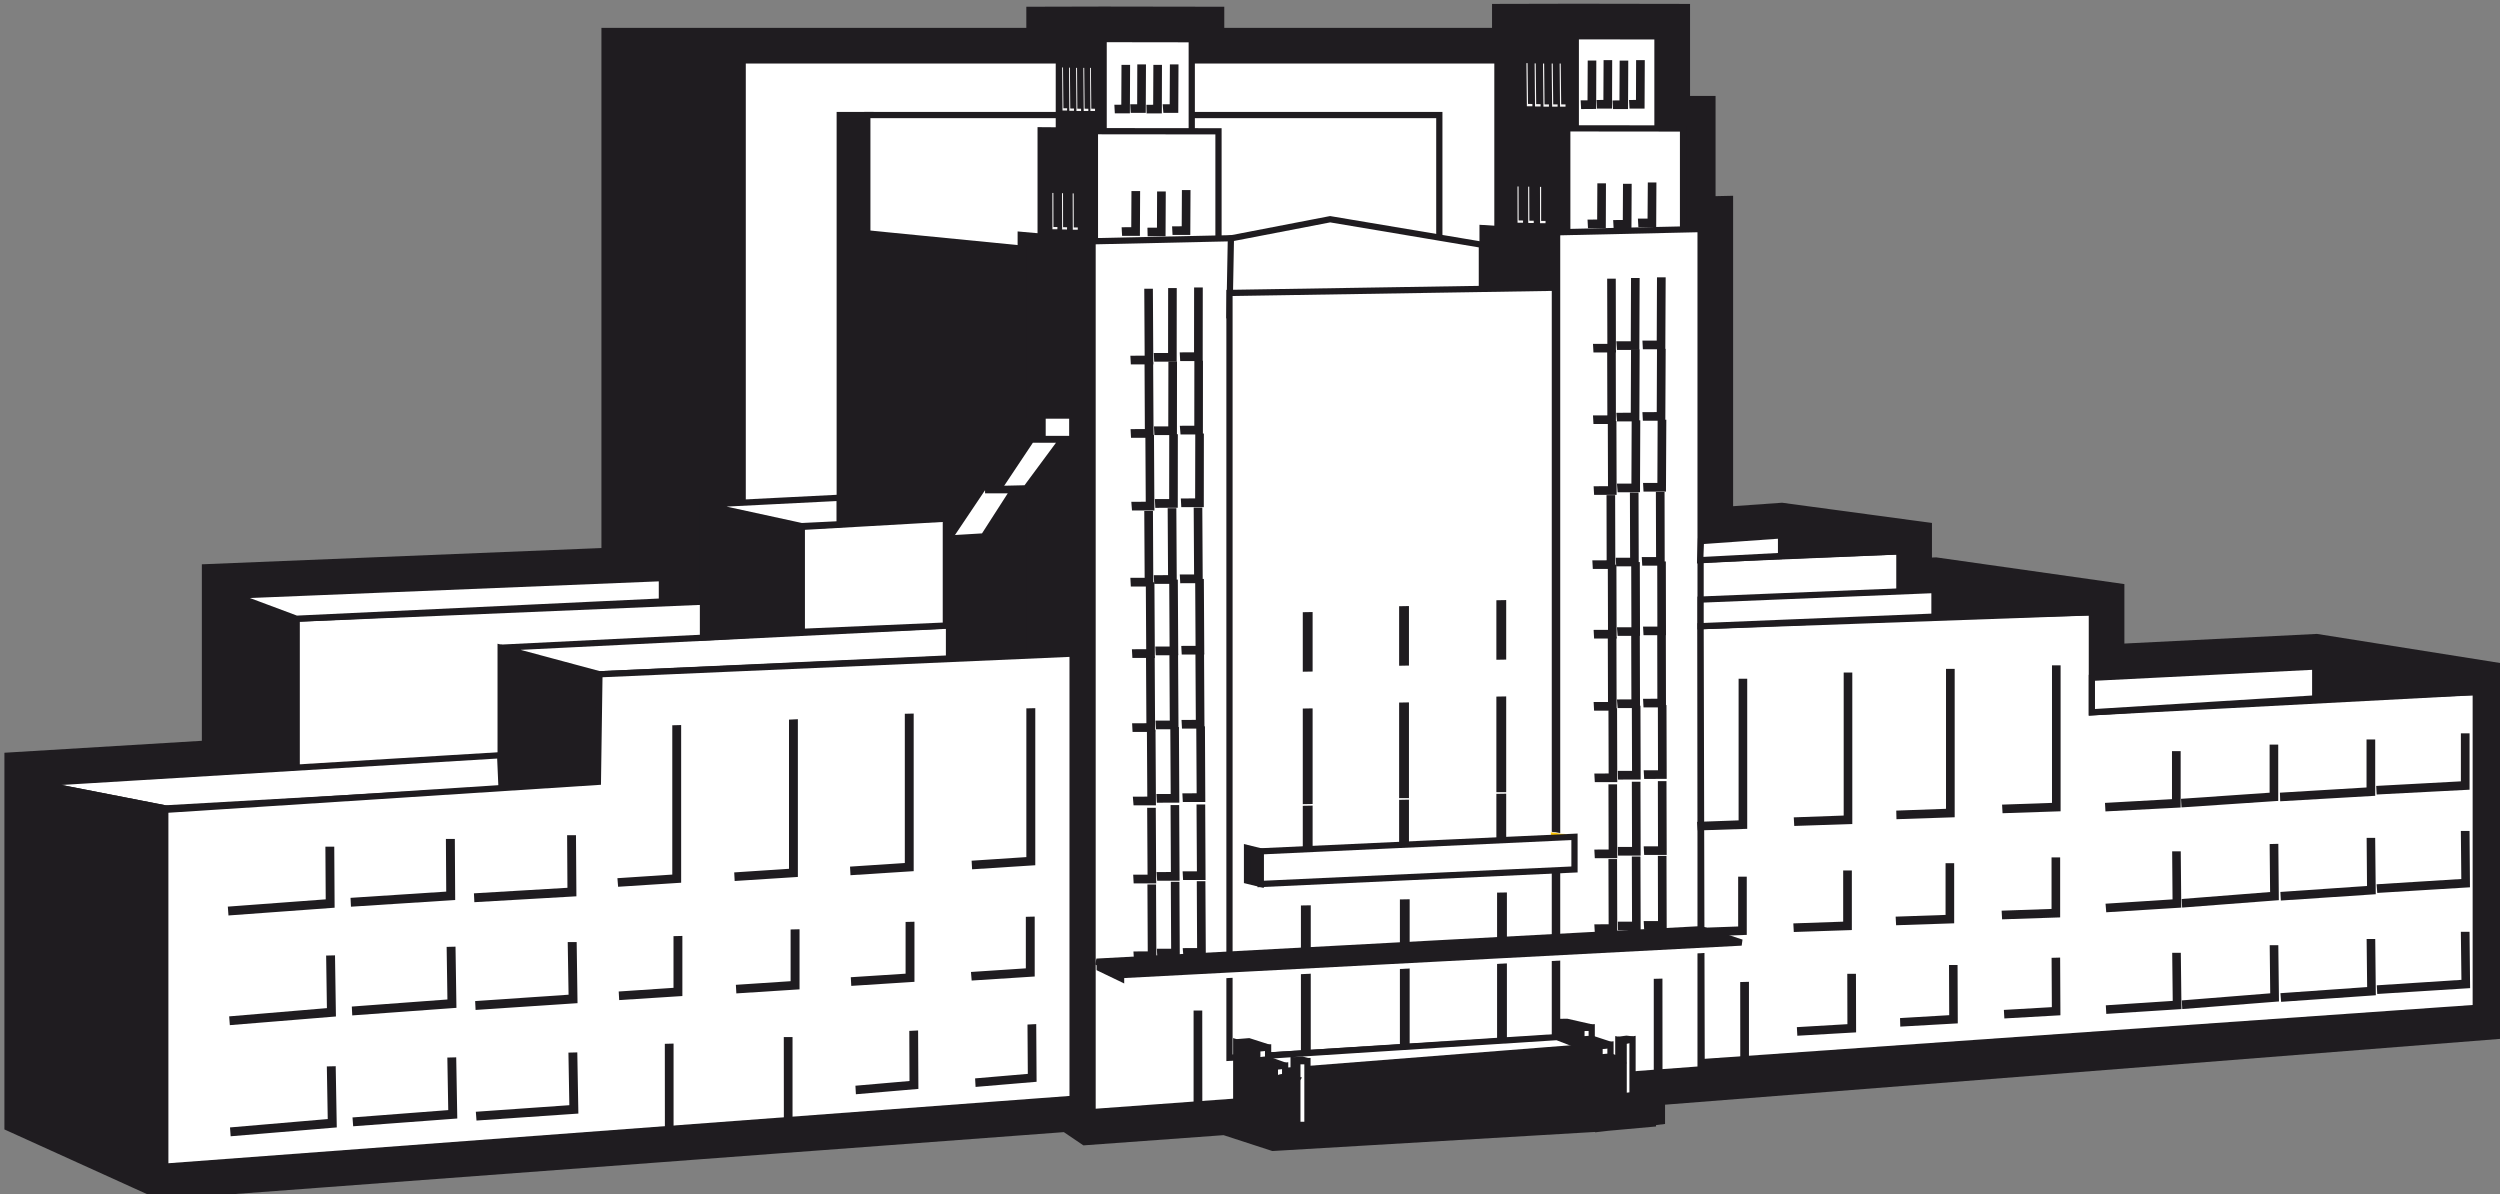 <?xml version="1.0" encoding="UTF-8" standalone="no"?>
<!-- Created with Inkscape (http://www.inkscape.org/) -->

<svg
   width="103.079mm"
   height="49.234mm"
   viewBox="0 0 103.079 49.234"
   version="1.1"
   id="svg2659"
   inkscape:version="1.2.2 (b0a8486541, 2022-12-01)"
   sodipodi:docname="dessin-2.svg"
   xmlns:inkscape="http://www.inkscape.org/namespaces/inkscape"
   xmlns:sodipodi="http://sodipodi.sourceforge.net/DTD/sodipodi-0.dtd"
   xmlns="http://www.w3.org/2000/svg"
   xmlns:svg="http://www.w3.org/2000/svg">
  <rect x="0" y="0" width="103.079" height="49.234" fill="#808080" stroke="none"/>
  <sodipodi:namedview
     id="namedview2661"
     pagecolor="#ffffff"
     bordercolor="#000000"
     borderopacity="0.25"
     inkscape:showpageshadow="2"
     inkscape:pageopacity="0.0"
     inkscape:pagecheckerboard="0"
     inkscape:deskcolor="#d1d1d1"
     inkscape:document-units="mm"
     showgrid="false"
     inkscape:zoom="0.77593294"
     inkscape:cx="27.70858"
     inkscape:cy="192.67129"
     inkscape:window-width="1916"
     inkscape:window-height="1026"
     inkscape:window-x="0"
     inkscape:window-y="0"
     inkscape:window-maximized="1"
     inkscape:current-layer="layer1" />
  <defs
     id="defs2656" />
  <g
     inkscape:label="Calque 1"
     inkscape:groupmode="layer"
     id="layer1"
     transform="translate(-40.527,-97.798)">
    <g
       id="g618"
       transform="matrix(0.265,0,0,0.265,-74.802,0.27)">
      <polygon
         class="st20"
         points="594.89,372.37 594.89,369.08 606.87,369.05 625.69,369.08 625.69,372.37 667.35,372.37 667.35,368.64 680.34,368.61 698.16,368.64 698.16,382.96 702.13,382.96 702.13,398.55 704.86,398.49 704.86,446.79 712.47,446.25 735.8,449.4 735.8,454.78 736.45,454.75 765.74,458.91 765.74,468.16 795.7,466.66 825.48,471.39 825.48,529.57 694.27,539.91 694.27,542.91 692.87,543.08 692.87,543.3 685.45,543.97 683.39,544.21 683.39,544.15 633.17,547.12 625.58,544.65 603.77,546.24 600.73,544.18 563.1,546.99 556.32,547.49 544.58,548.37 537.13,548.93 465.97,554.24 459.99,554.69 455.73,552.76 435.89,543.76 435.89,485.15 466.61,483.29 466.61,455.83 528.78,453.3 528.78,372.37 "
         id="polygon154"
         style="fill:#1f1c20" />
      <g
         id="g160">
        <polygon
           class="st12"
           points="668.19,481.67 550.72,487.96 550.72,377.43 668.19,377.43 "
           id="polygon156"
           style="fill:#ffffff;stroke:#1f1c20;stroke-width:0.97px;stroke-miterlimit:2" />
        <polygon
           class="st2"
           points="533.85,481.67 550.72,487.96 550.72,377.43 533.85,377.43 "
           id="polygon158"
           style="fill:#1f1c20;stroke:#1f1c20;stroke-width:0.97px;stroke-miterlimit:2" />
      </g>
      <g
         id="g166">
        <rect
           class="st2"
           x="565.86"
           y="385.93"
           width="4.78"
           height="78.12"
           id="rect162"
           style="fill:#1f1c20;stroke:#1f1c20;stroke-width:0.97px;stroke-miterlimit:2" />
        <rect
           class="st12"
           x="570.15"
           y="385.93"
           width="89"
           height="78.12"
           id="rect164"
           style="fill:#ffffff;stroke:#1f1c20;stroke-width:0.97px;stroke-miterlimit:2" />
      </g>
      <polygon
         class="st12"
         points="730.73,503.61 481.33,514.1 481.33,464.3 730.73,453.82 "
         id="polygon168"
         style="fill:#ffffff;stroke:#1f1c20;stroke-width:0.97px;stroke-miterlimit:2" />
      <polygon
         class="st2"
         points="471.67,510.48 481.33,514.1 481.33,464.3 471.67,460.69 "
         id="polygon170"
         style="fill:#1f1c20;stroke:#1f1c20;stroke-width:0.97px;stroke-miterlimit:2" />
      <g
         id="g176">
        <polygon
           class="st12"
           points="693.09,390.05 693.09,373.69 680.35,373.67 680.35,390.17 "
           id="polygon172"
           style="fill:#ffffff;stroke:#1f1c20;stroke-width:0.97px;stroke-miterlimit:2" />
        <polygon
           class="st2"
           points="672.41,389.88 672.41,373.69 680.35,373.67 680.35,390.01 "
           id="polygon174"
           style="fill:#1f1c20;stroke:#1f1c20;stroke-width:0.97px;stroke-miterlimit:2" />
      </g>
      <g
         id="g182">
        <polygon
           class="st12"
           points="697.07,405.69 697.07,388.02 679.03,388 679.03,405.82 "
           id="polygon178"
           style="fill:#ffffff;stroke:#1f1c20;stroke-width:0.97px;stroke-miterlimit:2" />
        <polygon
           class="st2"
           points="668.94,406.16 668.94,387.86 679.03,387.93 679.03,406.39 "
           id="polygon180"
           style="fill:#1f1c20;stroke:#1f1c20;stroke-width:0.97px;stroke-miterlimit:2" />
      </g>
      <g
         id="g188">
        <polygon
           class="st12"
           points="620.63,390.49 620.63,374.13 606.88,374.11 606.88,390.61 "
           id="polygon184"
           style="fill:#ffffff;stroke:#1f1c20;stroke-width:0.97px;stroke-miterlimit:2" />
        <polygon
           class="st2"
           points="599.95,390.33 599.95,374.13 606.88,374.11 606.88,390.45 "
           id="polygon186"
           style="fill:#1f1c20;stroke:#1f1c20;stroke-width:0.97px;stroke-miterlimit:2" />
      </g>
      <g
         id="g194">
        <polygon
           class="st12"
           points="624.79,406.13 624.79,388.46 605.56,388.44 605.56,406.26 "
           id="polygon190"
           style="fill:#ffffff;stroke:#1f1c20;stroke-width:0.97px;stroke-miterlimit:2" />
        <polygon
           class="st2"
           points="597.12,406.6 597.12,388.3 605.56,388.36 605.56,406.83 "
           id="polygon192"
           style="fill:#1f1c20;stroke:#1f1c20;stroke-width:0.97px;stroke-miterlimit:2" />
      </g>
      <g
         id="g200">
        <polygon
           class="st12"
           points="699.8,534.42 699.8,403.67 677.46,404.17 677.46,536.08 "
           id="polygon196"
           style="fill:#ffffff;stroke:#1f1c20;stroke-width:0.97px;stroke-miterlimit:2" />
        <polygon
           class="st2"
           points="665.88,530.29 665.88,403.52 677.46,404.24 677.46,536.43 "
           id="polygon198"
           style="fill:#1f1c20;stroke:#1f1c20;stroke-width:0.97px;stroke-miterlimit:2" />
      </g>
      <g
         id="g206">
        <polygon
           class="st12"
           points="628.32,539.37 628.32,405.06 605.16,405.57 605.16,541.06 "
           id="polygon202"
           style="fill:#ffffff;stroke:#1f1c20;stroke-width:0.97px;stroke-miterlimit:2" />
        <polygon
           class="st2"
           points="594.02,533.49 594.02,404.57 605.16,405.57 605.16,541.06 "
           id="polygon204"
           style="fill:#1f1c20;stroke:#1f1c20;stroke-width:0.97px;stroke-miterlimit:2" />
      </g>
      <polygon
         class="st12"
         points="820.41,475.71 760.68,478.86 760.68,463.3 699.8,465.46 699.96,533.29 820.41,524.85 "
         id="polygon208"
         style="fill:#ffffff;stroke:#1f1c20;stroke-width:0.97px;stroke-miterlimit:2" />
      <polygon
         class="st2"
         points="820.41,475.71 795.43,471.74 795.43,476.7 "
         id="polygon210"
         style="fill:#1f1c20;stroke:#1f1c20;stroke-width:0.97px;stroke-miterlimit:2" />
      <polygon
         class="st12"
         points="760.68,473.49 760.68,478.86 795.43,476.7 795.43,471.74 "
         id="polygon212"
         style="fill:#ffffff;stroke:#1f1c20;stroke-width:0.97px;stroke-miterlimit:2" />
      <polygon
         class="st2"
         points="760.68,463.3 736.19,459.83 736.19,463.97 "
         id="polygon214"
         style="fill:#1f1c20;stroke:#1f1c20;stroke-width:0.97px;stroke-miterlimit:2" />
      <polygon
         class="st12"
         points="665.77,406.11 665.77,413.61 626.5,417.04 626.72,405.12 642.16,402.14 "
         id="polygon216"
         style="fill:#ffffff;stroke:#1f1c20;stroke-width:0.97px;stroke-miterlimit:2" />
      <polygon
         class="st12"
         points="677.13,529.53 626.5,532.61 626.5,413.61 677.13,412.8 "
         id="polygon218"
         style="fill:#ffffff;stroke:#1f1c20;stroke-width:0.97px;stroke-miterlimit:2" />
      <polygon
         class="st2"
         points="638.66,531.88 638.1,531.89 638.1,509.39 638.66,509.38 "
         id="polygon220"
         style="fill:#1f1c20;stroke:#1f1c20;stroke-width:0.97px;stroke-miterlimit:2" />
      <polygon
         class="st2"
         points="638.95,500.55 638.39,500.56 638.39,493.88 638.95,493.87 "
         id="polygon222"
         style="fill:#1f1c20;stroke:#1f1c20;stroke-width:0.97px;stroke-miterlimit:2" />
      <polygon
         class="st2"
         points="638.95,492.65 638.39,492.66 638.39,478.75 638.95,478.74 "
         id="polygon224"
         style="fill:#1f1c20;stroke:#1f1c20;stroke-width:0.97px;stroke-miterlimit:2" />
      <polygon
         class="st2"
         points="638.95,472.04 638.39,472.05 638.39,463.76 638.95,463.75 "
         id="polygon226"
         style="fill:#1f1c20;stroke:#1f1c20;stroke-width:0.97px;stroke-miterlimit:2" />
      <polygon
         class="st2"
         points="653.94,499.62 653.38,499.63 653.38,492.95 653.94,492.94 "
         id="polygon228"
         style="fill:#1f1c20;stroke:#1f1c20;stroke-width:0.97px;stroke-miterlimit:2" />
      <polygon
         class="st2"
         points="653.94,491.73 653.38,491.73 653.38,477.82 653.94,477.81 "
         id="polygon230"
         style="fill:#1f1c20;stroke:#1f1c20;stroke-width:0.97px;stroke-miterlimit:2" />
      <polygon
         class="st2"
         points="653.94,471.11 653.38,471.12 653.38,462.83 653.94,462.82 "
         id="polygon232"
         style="fill:#1f1c20;stroke:#1f1c20;stroke-width:0.97px;stroke-miterlimit:2" />
      <polygon
         class="st2"
         points="669.07,498.69 668.51,498.7 668.51,492.02 669.07,492.01 "
         id="polygon234"
         style="fill:#1f1c20;stroke:#1f1c20;stroke-width:0.97px;stroke-miterlimit:2" />
      <polygon
         class="st2"
         points="669.07,490.8 668.51,490.8 668.51,476.89 669.07,476.88 "
         id="polygon236"
         style="fill:#1f1c20;stroke:#1f1c20;stroke-width:0.97px;stroke-miterlimit:2" />
      <polygon
         class="st2"
         points="669.07,470.18 668.51,470.19 668.51,461.9 669.07,461.89 "
         id="polygon238"
         style="fill:#1f1c20;stroke:#1f1c20;stroke-width:0.97px;stroke-miterlimit:2" />
      <polygon
         class="st2"
         points="654.05,530.95 653.5,530.96 653.5,508.45 654.05,508.44 "
         id="polygon240"
         style="fill:#1f1c20;stroke:#1f1c20;stroke-width:0.97px;stroke-miterlimit:2" />
      <polygon
         class="st2"
         points="669.18,529.88 668.62,529.89 668.62,507.39 669.18,507.38 "
         id="polygon242"
         style="fill:#1f1c20;stroke:#1f1c20;stroke-width:0.97px;stroke-miterlimit:2" />
      <polygon
         class="st12"
         points="736.19,459.83 736.19,463.97 699.8,465.46 699.8,461.32 "
         id="polygon244"
         style="fill:#ffffff;stroke:#1f1c20;stroke-width:0.97px;stroke-miterlimit:2" />
      <g
         id="g252">
        <polygon
           class="st22"
           points="676.48,502.56 680.17,503.08 680.17,498 676.48,497.48 "
           id="polygon246"
           style="fill:#fec500;stroke:#ffffff;stroke-width:0.1px;stroke-miterlimit:2" />
        <polygon
           class="st12"
           points="680.18,503.31 631.35,505.57 631.35,500.49 680.18,498.23 "
           id="polygon248"
           style="fill:#ffffff;stroke:#1f1c20;stroke-width:0.97px;stroke-miterlimit:2" />
        <polygon
           class="st2"
           points="629.23,505.05 631.35,505.57 631.35,500.49 629.23,499.97 "
           id="polygon250"
           style="fill:#1f1c20;stroke:#1f1c20;stroke-width:0.97px;stroke-miterlimit:2" />
      </g>
      <g
         id="g260">
        <polygon
           class="st24"
           points="706.17,516 610.12,521.05 610.12,519.72 706.17,514.68 "
           id="polygon254"
           style="fill:#ffffff" />
        <polygon
           class="st2"
           points="699.88,512.61 605.82,517.66 610.12,519.72 706.17,514.68 "
           id="polygon256"
           style="fill:#1f1c20;stroke:#1f1c20;stroke-width:0.97px;stroke-miterlimit:2" />
        <polygon
           class="st20"
           points="605.82,518.98 610.12,521.05 610.12,519.72 605.82,517.66 "
           id="polygon258"
           style="fill:#1f1c20" />
      </g>
      <polygon
         class="st2"
         points="528.47,496.79 513.1,492.89 513.1,468.81 528.47,472.71 "
         id="polygon262"
         style="fill:#1f1c20;stroke:#1f1c20;stroke-width:0.97px;stroke-miterlimit:2" />
      <polygon
         class="st12"
         points="513.25,490.84 513.02,485.54 440.96,489.91 460.92,493.81 "
         id="polygon264"
         style="fill:#ffffff;stroke:#1f1c20;stroke-width:0.97px;stroke-miterlimit:2" />
      <polygon
         class="st2"
         points="594.38,484.85 568.17,482.27 568.17,404.15 594.38,406.73 "
         id="polygon266"
         style="fill:#1f1c20;stroke:#1f1c20;stroke-width:0.97px;stroke-miterlimit:2" />
      <polygon
         class="st12"
         points="528.47,472.94 513.1,468.81 582.86,465.36 582.86,470.48 "
         id="polygon268"
         style="fill:#ffffff;stroke:#1f1c20;stroke-width:0.97px;stroke-miterlimit:2" />
      <polygon
         class="st2"
         points="595.95,432.3 590.93,440.07 589.45,439.48 583.45,448.14 581.68,447.45 581.78,451.19 583.45,451.78 588.96,443.32 590.53,444.11 595.95,435.74 597.32,436.04 597.42,432.69 "
         id="polygon270"
         style="fill:#1f1c20;stroke:#1f1c20;stroke-width:0.97px;stroke-miterlimit:2" />
      <polyline
         class="st12"
         points="583.45 451.78 588.27 451.49 592.89 444.3 588.47 444.3"
         id="polyline272"
         style="fill:#ffffff;stroke:#1f1c20;stroke-width:0.97px;stroke-miterlimit:2" />
      <polygon
         class="st12"
         points="590.53,444.11 594.86,444.01 600.47,436.43 595.65,436.43 "
         id="polygon274"
         style="fill:#ffffff;stroke:#1f1c20;stroke-width:0.97px;stroke-miterlimit:2" />
      <rect
         class="st12"
         x="597.42"
         y="432.69"
         width="4.62"
         height="3.64"
         id="rect276"
         style="fill:#ffffff;stroke:#1f1c20;stroke-width:0.97px;stroke-miterlimit:2" />
      <polygon
         class="st12"
         points="582.37,465.36 559.93,466.34 559.93,450.01 582.37,448.73 "
         id="polygon278"
         style="fill:#ffffff;stroke:#1f1c20;stroke-width:0.97px;stroke-miterlimit:2" />
      <polygon
         class="st2"
         points="544.58,467.23 559.93,466.34 559.93,449.89 544.58,446.55 "
         id="polygon280"
         style="fill:#1f1c20;stroke:#1f1c20;stroke-width:0.97px;stroke-miterlimit:2" />
      <polygon
         class="st12"
         points="631.6,540.94 638.63,543.05 688.34,538.51 681.91,530.6 632.47,532.51 632.43,532.9 "
         id="polygon282"
         style="fill:#ffffff;stroke:#1f1c20;stroke-width:0.97px;stroke-miterlimit:2" />
      <polygon
         class="st12"
         points="565.84,449.6 565.84,445.48 544.58,446.55 559.93,449.89 "
         id="polygon284"
         style="fill:#ffffff;stroke:#1f1c20;stroke-width:0.97px;stroke-miterlimit:2" />
      <polygon
         class="st12"
         points="538.19,461.62 538.19,457.98 471.67,460.69 481.33,464.3 "
         id="polygon286"
         style="fill:#ffffff;stroke:#1f1c20;stroke-width:0.97px;stroke-miterlimit:2" />
      <polygon
         class="st2"
         points="730.73,453.82 712.32,454.53 712.32,451.33 "
         id="polygon288"
         style="fill:#1f1c20;stroke:#1f1c20;stroke-width:0.97px;stroke-miterlimit:2" />
      <polygon
         class="st12"
         points="699.85,452.22 712.32,451.33 712.32,454.53 699.74,455.19 "
         id="polygon290"
         style="fill:#ffffff;stroke:#1f1c20;stroke-width:0.97px;stroke-miterlimit:2" />
      <polygon
         class="st2"
         points="682.38,532.38 631.96,536.41 631.96,535.85 682.39,531.85 "
         id="polygon292"
         style="fill:#1f1c20;stroke:#1f1c20;stroke-width:0.97px;stroke-miterlimit:2" />
      <polygon
         class="st2"
         points="682.99,533.07 632.66,537.16 632.66,536.6 683,532.55 "
         id="polygon294"
         style="fill:#1f1c20;stroke:#1f1c20;stroke-width:0.97px;stroke-miterlimit:2" />
      <polygon
         class="st2"
         points="683.63,533.77 633.38,537.91 633.38,537.35 683.63,533.25 "
         id="polygon296"
         style="fill:#1f1c20;stroke:#1f1c20;stroke-width:0.97px;stroke-miterlimit:2" />
      <polygon
         class="st2"
         points="684.25,534.47 634.11,538.66 634.11,538.1 684.25,533.95 "
         id="polygon298"
         style="fill:#1f1c20;stroke:#1f1c20;stroke-width:0.97px;stroke-miterlimit:2" />
      <polygon
         class="st2"
         points="684.84,535.17 634.79,539.4 634.79,538.84 684.84,534.65 "
         id="polygon300"
         style="fill:#1f1c20;stroke:#1f1c20;stroke-width:0.97px;stroke-miterlimit:2" />
      <polygon
         class="st2"
         points="685.44,535.87 635.48,540.15 635.49,539.59 685.44,535.35 "
         id="polygon302"
         style="fill:#1f1c20;stroke:#1f1c20;stroke-width:0.97px;stroke-miterlimit:2" />
      <polygon
         class="st2"
         points="685.92,536.57 636.04,540.9 636.04,540.34 685.92,536.04 "
         id="polygon304"
         style="fill:#1f1c20;stroke:#1f1c20;stroke-width:0.97px;stroke-miterlimit:2" />
      <polygon
         class="st2"
         points="686.62,537.27 636.85,541.64 636.85,541.08 686.63,536.75 "
         id="polygon306"
         style="fill:#1f1c20;stroke:#1f1c20;stroke-width:0.97px;stroke-miterlimit:2" />
      <polygon
         class="st2"
         points="687.04,537.97 637.33,542.39 637.33,541.83 687.04,537.45 "
         id="polygon308"
         style="fill:#1f1c20;stroke:#1f1c20;stroke-width:0.97px;stroke-miterlimit:2" />
      <polygon
         class="st2"
         points="687.82,538.67 638.23,543.13 638.23,542.57 687.82,538.15 "
         id="polygon310"
         style="fill:#1f1c20;stroke:#1f1c20;stroke-width:0.97px;stroke-miterlimit:2" />
      <g
         id="g328">
        <polygon
           class="st2"
           points="687.83,529.98 687.83,538.59 687.77,538.14 686.95,537.98 686.95,537.4 686.48,537.27 686.48,536.71 685.73,536.57 685.73,536.05 685.21,535.91 685.21,535.36 684.56,535.19 684.55,534.67 683.98,534.5 683.97,534.01 683.25,533.79 683.25,533.29 682.56,533.08 682.58,532.58 681.95,532.38 681.95,531.77 681.39,531.51 681.37,530.92 677.35,529.54 677.39,527.1 681.26,528 681.26,529.76 684.08,530.81 684.08,532.57 687,533.34 687,529.82 "
           id="polygon312"
           style="fill:#1f1c20;stroke:#1f1c20;stroke-width:0.97px;stroke-miterlimit:2" />
        <polygon
           class="st12"
           points="687.83,538.59 689.21,538.42 689.21,529.76 687.83,529.98 "
           id="polygon314"
           style="fill:#ffffff;stroke:#1f1c20;stroke-width:0.97px;stroke-miterlimit:2" />
        <polygon
           class="st2"
           points="687,529.82 688.27,529.65 689.21,529.76 687.83,529.98 "
           id="polygon316"
           style="fill:#1f1c20;stroke:#1f1c20;stroke-width:0.97px;stroke-miterlimit:2" />
        <polygon
           class="st2"
           points="684.08,532.57 685.78,532.41 687.94,533.12 687.49,533.51 "
           id="polygon318"
           style="fill:#1f1c20;stroke:#1f1c20;stroke-width:0.97px;stroke-miterlimit:2" />
        <polygon
           class="st12"
           points="684.08,530.81 684.08,532.57 685.78,532.41 685.78,530.59 "
           id="polygon320"
           style="fill:#ffffff;stroke:#1f1c20;stroke-width:0.97px;stroke-miterlimit:2" />
        <polygon
           class="st2"
           points="681.26,529.76 684.08,530.81 685.78,530.59 682.92,529.65 "
           id="polygon322"
           style="fill:#1f1c20;stroke:#1f1c20;stroke-width:0.97px;stroke-miterlimit:2" />
        <polygon
           class="st12"
           points="682.86,527.89 682.86,529.65 681.26,529.76 681.26,528 "
           id="polygon324"
           style="fill:#ffffff;stroke:#1f1c20;stroke-width:0.97px;stroke-miterlimit:2" />
        <polygon
           class="st2"
           points="677.04,527.04 681.26,528 682.86,527.89 679.02,527.02 "
           id="polygon326"
           style="fill:#1f1c20;stroke:#1f1c20;stroke-width:0.97px;stroke-miterlimit:2" />
      </g>
      <polygon
         class="st12"
         points="630.89,535.25 681.85,531.08 677.46,529.39 630.36,532.41 "
         id="polygon330"
         style="fill:#ffffff;stroke:#1f1c20;stroke-width:0.97px;stroke-miterlimit:2" />
      <polygon
         class="st2"
         points="681.88,531.49 631.07,535.52 631.07,534.96 681.88,530.97 "
         id="polygon332"
         style="fill:#1f1c20;stroke:#1f1c20;stroke-width:0.97px;stroke-miterlimit:2" />
      <g
         id="g350">
        <rect
           class="st12"
           x="637.03"
           y="533.12"
           width="1.6"
           height="9.93"
           id="rect334"
           style="fill:#ffffff;stroke:#1f1c20;stroke-width:0.97px;stroke-miterlimit:2" />
        <polygon
           class="st12"
           points="627.55,530.2 629.53,530.04 632.62,531.03 630.8,531.19 "
           id="polygon336"
           style="fill:#ffffff;stroke:#1f1c20;stroke-width:0.97px;stroke-miterlimit:2" />
        <polygon
           class="st12"
           points="632.51,531.03 630.8,531.19 630.8,531.42 630.8,533.01 632.51,532.9 "
           id="polygon338"
           style="fill:#ffffff;stroke:#1f1c20;stroke-width:0.97px;stroke-miterlimit:2" />
        <polygon
           class="st12"
           points="633.56,534.01 635.16,533.84 632.51,532.9 630.8,533.01 "
           id="polygon340"
           style="fill:#ffffff;stroke:#1f1c20;stroke-width:0.97px;stroke-miterlimit:2" />
        <polygon
           class="st12"
           points="635.16,533.84 635.16,535.55 633.56,535.88 633.56,534.01 "
           id="polygon342"
           style="fill:#ffffff;stroke:#1f1c20;stroke-width:0.97px;stroke-miterlimit:2" />
        <polygon
           class="st12"
           points="635.16,535.55 636.98,535.99 636.48,536.71 633.56,535.88 "
           id="polygon344"
           style="fill:#ffffff;stroke:#1f1c20;stroke-width:0.97px;stroke-miterlimit:2" />
        <polygon
           class="st12"
           points="636.48,533.01 637.8,532.9 638.63,533.12 637.03,533.12 "
           id="polygon346"
           style="fill:#ffffff;stroke:#1f1c20;stroke-width:0.97px;stroke-miterlimit:2" />
        <polygon
           class="st2"
           points="630.8,533.01 630.8,531.19 627.55,530.2 627.55,539.97 637.03,543.05 637.03,533.18 636.48,533.01 636.48,536.71 633.56,535.88 633.56,534.01 "
           id="polygon348"
           style="fill:#1f1c20;stroke:#1f1c20;stroke-width:0.97px;stroke-miterlimit:2" />
      </g>
      <polygon
         class="st12"
         points="460.8,494.04 528.23,489.68 528.47,472.94 602.09,469.73 602.09,539 460.8,549.55 "
         id="polygon352"
         style="fill:#ffffff;stroke:#1f1c20;stroke-width:0.97px;stroke-miterlimit:2" />
      <polygon
         class="st2"
         points="460.92,549.55 440.96,540.5 440.96,489.91 460.92,493.81 "
         id="polygon354"
         style="fill:#1f1c20;stroke:#1f1c20;stroke-width:0.97px;stroke-miterlimit:2" />
      <polygon
         class="st2"
         points="805.43,490.77 805.45,491.14 818.96,490.44 818.96,482.61 818.58,482.61 818.58,490.06 "
         id="polygon356"
         style="fill:#1f1c20;stroke:#1f1c20;stroke-width:0.97px;stroke-miterlimit:2" />
      <polygon
         class="st2"
         points="747.22,493.69 747.24,494.06 755.33,493.79 755.33,472.03 754.96,472.03 754.96,493.42 "
         id="polygon358"
         style="fill:#1f1c20;stroke:#1f1c20;stroke-width:0.97px;stroke-miterlimit:2" />
      <polygon
         class="st2"
         points="730.74,494.62 730.75,494.99 738.85,494.72 738.85,472.59 738.47,472.59 738.47,494.34 "
         id="polygon360"
         style="fill:#1f1c20;stroke:#1f1c20;stroke-width:0.97px;stroke-miterlimit:2" />
      <polygon
         class="st2"
         points="714.81,495.67 714.83,496.04 722.92,495.77 722.92,473.15 722.55,473.15 722.55,495.39 "
         id="polygon362"
         style="fill:#1f1c20;stroke:#1f1c20;stroke-width:0.97px;stroke-miterlimit:2" />
      <polygon
         class="st2"
         points="699.78,496.37 699.81,496.74 706.57,496.52 706.57,474.12 706.2,474.12 706.2,496.14 "
         id="polygon364"
         style="fill:#1f1c20;stroke:#1f1c20;stroke-width:0.97px;stroke-miterlimit:2" />
      <polygon
         class="st2"
         points="691.46,511.82 691.48,512.2 694.04,512.2 694.01,501.68 693.64,501.68 693.66,511.82 "
         id="polygon366"
         style="fill:#1f1c20;stroke:#1f1c20;stroke-width:0.97px;stroke-miterlimit:2" />
      <polygon
         class="st2"
         points="687.42,511.92 687.43,512.3 689.99,512.29 689.96,501.78 689.59,501.78 689.62,511.92 "
         id="polygon368"
         style="fill:#1f1c20;stroke:#1f1c20;stroke-width:0.97px;stroke-miterlimit:2" />
      <polygon
         class="st2"
         points="683.78,512.33 683.8,512.7 686.35,512.7 686.32,502.18 685.95,502.18 685.98,512.32 "
         id="polygon370"
         style="fill:#1f1c20;stroke:#1f1c20;stroke-width:0.97px;stroke-miterlimit:2" />
      <polygon
         class="st2"
         points="691.46,500.2 691.48,500.57 694.04,500.57 694.01,490.05 693.64,490.05 693.66,500.19 "
         id="polygon372"
         style="fill:#1f1c20;stroke:#1f1c20;stroke-width:0.97px;stroke-miterlimit:2" />
      <polygon
         class="st2"
         points="687.42,500.29 687.43,500.67 689.99,500.67 689.96,490.15 689.59,490.15 689.62,500.29 "
         id="polygon374"
         style="fill:#1f1c20;stroke:#1f1c20;stroke-width:0.97px;stroke-miterlimit:2" />
      <polygon
         class="st2"
         points="683.78,500.7 683.8,501.07 686.35,501.07 686.32,490.55 685.95,490.55 685.98,500.69 "
         id="polygon376"
         style="fill:#1f1c20;stroke:#1f1c20;stroke-width:0.97px;stroke-miterlimit:2" />
      <polygon
         class="st2"
         points="691.46,488.36 691.48,488.74 694.04,488.73 694.01,478.22 693.64,478.22 693.66,488.36 "
         id="polygon378"
         style="fill:#1f1c20;stroke:#1f1c20;stroke-width:0.97px;stroke-miterlimit:2" />
      <polygon
         class="st2"
         points="687.42,488.46 687.43,488.84 689.99,488.83 689.96,478.32 689.59,478.32 689.62,488.46 "
         id="polygon380"
         style="fill:#1f1c20;stroke:#1f1c20;stroke-width:0.97px;stroke-miterlimit:2" />
      <polygon
         class="st2"
         points="683.78,488.87 683.8,489.24 686.35,489.24 686.32,478.72 685.95,478.72 685.98,488.86 "
         id="polygon382"
         style="fill:#1f1c20;stroke:#1f1c20;stroke-width:0.97px;stroke-miterlimit:2" />
      <polygon
         class="st2"
         points="691.36,477.24 691.38,477.61 693.93,477.61 693.91,467.09 693.54,467.09 693.56,477.23 "
         id="polygon384"
         style="fill:#1f1c20;stroke:#1f1c20;stroke-width:0.97px;stroke-miterlimit:2" />
      <polygon
         class="st2"
         points="687.31,477.34 687.34,477.71 689.89,477.71 689.86,467.19 689.49,467.19 689.52,477.33 "
         id="polygon386"
         style="fill:#1f1c20;stroke:#1f1c20;stroke-width:0.97px;stroke-miterlimit:2" />
      <polygon
         class="st2"
         points="683.67,477.74 683.69,478.12 686.25,478.11 686.22,467.6 685.85,467.6 685.88,477.74 "
         id="polygon388"
         style="fill:#1f1c20;stroke:#1f1c20;stroke-width:0.97px;stroke-miterlimit:2" />
      <polygon
         class="st2"
         points="691.36,466.01 691.38,466.38 693.93,466.38 693.91,455.87 693.54,455.87 693.56,466.01 "
         id="polygon390"
         style="fill:#1f1c20;stroke:#1f1c20;stroke-width:0.97px;stroke-miterlimit:2" />
      <polygon
         class="st2"
         points="687.31,466.11 687.34,466.48 689.89,466.48 689.86,455.97 689.49,455.97 689.52,466.11 "
         id="polygon392"
         style="fill:#1f1c20;stroke:#1f1c20;stroke-width:0.97px;stroke-miterlimit:2" />
      <polygon
         class="st2"
         points="683.67,466.52 683.69,466.89 686.25,466.89 686.22,456.37 685.85,456.37 685.88,466.51 "
         id="polygon394"
         style="fill:#1f1c20;stroke:#1f1c20;stroke-width:0.97px;stroke-miterlimit:2" />
      <polygon
         class="st2"
         points="691.16,455.19 691.18,455.56 693.73,455.56 693.71,445.05 693.33,445.05 693.36,455.19 "
         id="polygon396"
         style="fill:#1f1c20;stroke:#1f1c20;stroke-width:0.97px;stroke-miterlimit:2" />
      <polygon
         class="st2"
         points="687.11,455.29 687.13,455.66 689.69,455.66 689.66,445.15 689.29,445.15 689.32,455.29 "
         id="polygon398"
         style="fill:#1f1c20;stroke:#1f1c20;stroke-width:0.97px;stroke-miterlimit:2" />
      <polygon
         class="st2"
         points="683.47,455.7 683.49,456.07 686.05,456.07 686.02,445.55 685.65,445.55 685.67,455.69 "
         id="polygon400"
         style="fill:#1f1c20;stroke:#1f1c20;stroke-width:0.97px;stroke-miterlimit:2" />
      <polygon
         class="st2"
         points="691.36,443.66 691.38,444.03 693.93,444.03 693.98,433.82 693.6,433.82 693.56,443.66 "
         id="polygon402"
         style="fill:#1f1c20;stroke:#1f1c20;stroke-width:0.97px;stroke-miterlimit:2" />
      <polygon
         class="st2"
         points="687.31,443.76 687.34,444.14 689.89,444.13 689.93,433.92 689.56,433.92 689.52,443.76 "
         id="polygon404"
         style="fill:#1f1c20;stroke:#1f1c20;stroke-width:0.97px;stroke-miterlimit:2" />
      <polygon
         class="st2"
         points="683.67,444.17 683.69,444.54 686.25,444.54 686.22,434.02 685.85,434.02 685.88,444.16 "
         id="polygon406"
         style="fill:#1f1c20;stroke:#1f1c20;stroke-width:0.97px;stroke-miterlimit:2" />
      <polygon
         class="st2"
         points="691.26,432.64 691.28,433.01 693.83,433.01 693.88,422.8 693.5,422.8 693.46,432.63 "
         id="polygon408"
         style="fill:#1f1c20;stroke:#1f1c20;stroke-width:0.97px;stroke-miterlimit:2" />
      <polygon
         class="st2"
         points="687.21,432.74 687.24,433.11 689.79,433.11 689.83,422.9 689.46,422.9 689.42,432.73 "
         id="polygon410"
         style="fill:#1f1c20;stroke:#1f1c20;stroke-width:0.97px;stroke-miterlimit:2" />
      <polygon
         class="st2"
         points="683.57,433.15 683.59,433.52 686.14,433.52 686.12,423 685.75,423 685.78,433.14 "
         id="polygon412"
         style="fill:#1f1c20;stroke:#1f1c20;stroke-width:0.97px;stroke-miterlimit:2" />
      <polygon
         class="st2"
         points="691.26,421.51 691.28,421.89 693.83,421.88 693.88,411.67 693.5,411.67 693.46,421.51 "
         id="polygon414"
         style="fill:#1f1c20;stroke:#1f1c20;stroke-width:0.97px;stroke-miterlimit:2" />
      <polygon
         class="st2"
         points="690.56,402.53 690.58,402.9 692.41,402.9 692.44,396.9 692.07,396.9 692.03,402.53 "
         id="polygon416"
         style="fill:#1f1c20;stroke:#1f1c20;stroke-width:0.97px;stroke-miterlimit:2" />
      <polygon
         class="st2"
         points="686.71,402.75 686.73,403.12 688.56,403.12 688.59,397.11 688.21,397.11 688.18,402.74 "
         id="polygon418"
         style="fill:#1f1c20;stroke:#1f1c20;stroke-width:0.97px;stroke-miterlimit:2" />
      <polygon
         class="st2"
         points="682.72,402.68 682.74,403.05 684.57,403.05 684.59,397.04 684.22,397.04 684.19,402.67 "
         id="polygon420"
         style="fill:#1f1c20;stroke:#1f1c20;stroke-width:0.97px;stroke-miterlimit:2" />
      <polygon
         class="st26"
         points="672.18,402.34 672.17,402.69 671.32,402.69 671.31,397.04 671.48,397.04 671.49,402.33 "
         id="polygon422"
         style="fill:#f6f5f5" />
      <polygon
         class="st26"
         points="673.84,402.38 673.84,402.73 672.98,402.72 672.97,397.07 673.14,397.07 673.16,402.37 "
         id="polygon424"
         style="fill:#f6f5f5" />
      <polygon
         class="st26"
         points="675.68,402.41 675.67,402.76 674.82,402.76 674.81,397.11 674.99,397.11 674.99,402.4 "
         id="polygon426"
         style="fill:#f6f5f5" />
      <polygon
         class="st2"
         points="618.08,403.73 618.1,404.1 619.92,404.1 619.95,398.09 619.58,398.09 619.55,403.72 "
         id="polygon428"
         style="fill:#1f1c20;stroke:#1f1c20;stroke-width:0.97px;stroke-miterlimit:2" />
      <polygon
         class="st2"
         points="614.23,403.94 614.24,404.31 616.07,404.31 616.1,398.31 615.72,398.31 615.7,403.93 "
         id="polygon430"
         style="fill:#1f1c20;stroke:#1f1c20;stroke-width:0.97px;stroke-miterlimit:2" />
      <polygon
         class="st2"
         points="610.23,403.87 610.25,404.24 612.08,404.24 612.11,398.24 611.73,398.24 611.7,403.86 "
         id="polygon432"
         style="fill:#1f1c20;stroke:#1f1c20;stroke-width:0.97px;stroke-miterlimit:2" />
      <polygon
         class="st26"
         points="599.73,403.35 599.72,403.7 598.95,403.7 598.94,398.05 599.1,398.05 599.11,403.35 "
         id="polygon434"
         style="fill:#f6f5f5" />
      <polygon
         class="st26"
         points="601.23,403.39 601.22,403.74 600.46,403.73 600.44,398.09 600.6,398.09 600.61,403.38 "
         id="polygon436"
         style="fill:#f6f5f5" />
      <polygon
         class="st26"
         points="602.9,403.42 602.89,403.77 602.12,403.77 602.1,398.12 602.26,398.12 602.27,403.42 "
         id="polygon438"
         style="fill:#f6f5f5" />
      <polygon
         class="st26"
         points="673.63,384.21 673.63,384.56 672.77,384.56 672.7,377.85 672.88,377.85 672.95,384.2 "
         id="polygon440"
         style="fill:#f6f5f5" />
      <polygon
         class="st26"
         points="674.91,384.24 674.9,384.59 674.04,384.59 673.98,377.89 674.15,377.89 674.22,384.23 "
         id="polygon442"
         style="fill:#f6f5f5" />
      <polygon
         class="st26"
         points="676.21,384.28 676.2,384.63 675.35,384.63 675.28,377.92 675.46,377.92 675.52,384.27 "
         id="polygon444"
         style="fill:#f6f5f5" />
      <polygon
         class="st26"
         points="677.56,384.28 677.55,384.63 676.7,384.63 676.63,377.92 676.8,377.92 676.87,384.27 "
         id="polygon446"
         style="fill:#f6f5f5" />
      <polygon
         class="st26"
         points="678.79,384.28 678.78,384.63 677.93,384.63 677.87,377.92 678.04,377.92 678.11,384.27 "
         id="polygon448"
         style="fill:#f6f5f5" />
      <polygon
         class="st2"
         points="681.65,384.13 681.67,384.51 683.07,384.5 683.09,377.93 682.72,377.93 682.69,384.13 "
         id="polygon450"
         style="fill:#1f1c20;stroke:#1f1c20;stroke-width:0.97px;stroke-miterlimit:2" />
      <polygon
         class="st2"
         points="684.12,384.07 684.14,384.44 685.54,384.44 685.56,377.87 685.19,377.87 685.16,384.06 "
         id="polygon452"
         style="fill:#1f1c20;stroke:#1f1c20;stroke-width:0.97px;stroke-miterlimit:2" />
      <polygon
         class="st2"
         points="686.61,384.14 686.63,384.51 688.03,384.51 688.06,377.94 687.69,377.94 687.66,384.13 "
         id="polygon454"
         style="fill:#1f1c20;stroke:#1f1c20;stroke-width:0.97px;stroke-miterlimit:2" />
      <polygon
         class="st2"
         points="689.18,384.07 689.2,384.44 690.6,384.44 690.63,377.87 690.25,377.87 690.23,384.06 "
         id="polygon456"
         style="fill:#1f1c20;stroke:#1f1c20;stroke-width:0.97px;stroke-miterlimit:2" />
      <polygon
         class="st26"
         points="601.24,384.88 601.23,385.23 600.52,385.23 600.46,378.53 600.6,378.53 600.66,384.88 "
         id="polygon458"
         style="fill:#f6f5f5" />
      <polygon
         class="st26"
         points="602.31,384.92 602.3,385.27 601.58,385.27 601.53,378.56 601.67,378.56 601.73,384.91 "
         id="polygon460"
         style="fill:#f6f5f5" />
      <polygon
         class="st26"
         points="603.41,384.95 603.41,385.3 602.69,385.3 602.63,378.59 602.78,378.59 602.83,384.94 "
         id="polygon462"
         style="fill:#f6f5f5" />
      <polygon
         class="st26"
         points="604.54,384.95 604.54,385.3 603.82,385.3 603.76,378.59 603.9,378.59 603.96,384.94 "
         id="polygon464"
         style="fill:#f6f5f5" />
      <polygon
         class="st26"
         points="605.58,384.95 605.58,385.3 604.86,385.3 604.8,378.59 604.94,378.59 605,384.94 "
         id="polygon466"
         style="fill:#f6f5f5" />
      <polygon
         class="st2"
         points="609.1,384.81 609.12,385.18 610.52,385.18 610.55,378.61 610.18,378.61 610.15,384.8 "
         id="polygon468"
         style="fill:#1f1c20;stroke:#1f1c20;stroke-width:0.97px;stroke-miterlimit:2" />
      <polygon
         class="st2"
         points="611.57,384.74 611.59,385.11 612.99,385.11 613.02,378.54 612.64,378.54 612.62,384.74 "
         id="polygon470"
         style="fill:#1f1c20;stroke:#1f1c20;stroke-width:0.97px;stroke-miterlimit:2" />
      <polygon
         class="st2"
         points="614.07,384.82 614.08,385.19 615.49,385.19 615.51,378.61 615.14,378.61 615.11,384.81 "
         id="polygon472"
         style="fill:#1f1c20;stroke:#1f1c20;stroke-width:0.97px;stroke-miterlimit:2" />
      <polygon
         class="st2"
         points="616.63,384.74 616.66,385.11 618.05,385.11 618.08,378.54 617.71,378.54 617.68,384.74 "
         id="polygon474"
         style="fill:#1f1c20;stroke:#1f1c20;stroke-width:0.97px;stroke-miterlimit:2" />
      <polygon
         class="st2"
         points="687.21,421.61 687.24,421.99 689.79,421.99 689.83,411.77 689.46,411.77 689.42,421.61 "
         id="polygon476"
         style="fill:#1f1c20;stroke:#1f1c20;stroke-width:0.97px;stroke-miterlimit:2" />
      <polygon
         class="st2"
         points="683.57,422.02 683.59,422.39 686.14,422.39 686.12,411.87 685.75,411.87 685.78,422.02 "
         id="polygon478"
         style="fill:#1f1c20;stroke:#1f1c20;stroke-width:0.97px;stroke-miterlimit:2" />
      <polygon
         class="st2"
         points="619.75,516.03 619.78,516.41 622.33,516.41 622.27,505.62 621.9,505.62 621.95,516.02 "
         id="polygon480"
         style="fill:#1f1c20;stroke:#1f1c20;stroke-width:0.97px;stroke-miterlimit:2" />
      <polygon
         class="st2"
         points="615.71,516.13 615.73,516.51 618.28,516.51 618.23,505.72 617.86,505.72 617.91,516.13 "
         id="polygon482"
         style="fill:#1f1c20;stroke:#1f1c20;stroke-width:0.97px;stroke-miterlimit:2" />
      <polygon
         class="st2"
         points="612.07,516.55 612.09,516.93 614.64,516.93 614.59,506.13 614.22,506.13 614.27,516.54 "
         id="polygon484"
         style="fill:#1f1c20;stroke:#1f1c20;stroke-width:0.97px;stroke-miterlimit:2" />
      <polygon
         class="st2"
         points="619.72,504.09 619.74,504.47 622.29,504.47 622.24,493.68 621.86,493.68 621.92,504.09 "
         id="polygon486"
         style="fill:#1f1c20;stroke:#1f1c20;stroke-width:0.97px;stroke-miterlimit:2" />
      <polygon
         class="st2"
         points="615.67,504.2 615.7,504.58 618.25,504.58 618.19,493.78 617.82,493.78 617.87,504.19 "
         id="polygon488"
         style="fill:#1f1c20;stroke:#1f1c20;stroke-width:0.97px;stroke-miterlimit:2" />
      <polygon
         class="st2"
         points="612.03,504.61 612.05,504.99 614.61,504.99 614.55,494.2 614.18,494.2 614.24,504.61 "
         id="polygon490"
         style="fill:#1f1c20;stroke:#1f1c20;stroke-width:0.97px;stroke-miterlimit:2" />
      <polygon
         class="st2"
         points="619.68,491.95 619.7,492.33 622.25,492.33 622.2,481.53 621.82,481.53 621.88,491.94 "
         id="polygon492"
         style="fill:#1f1c20;stroke:#1f1c20;stroke-width:0.97px;stroke-miterlimit:2" />
      <polygon
         class="st2"
         points="615.64,492.05 615.66,492.44 618.21,492.43 618.15,481.64 617.78,481.64 617.84,492.05 "
         id="polygon494"
         style="fill:#1f1c20;stroke:#1f1c20;stroke-width:0.97px;stroke-miterlimit:2" />
      <polygon
         class="st2"
         points="611.99,492.47 612.02,492.85 614.57,492.85 614.51,482.05 614.14,482.05 614.2,492.46 "
         id="polygon496"
         style="fill:#1f1c20;stroke:#1f1c20;stroke-width:0.97px;stroke-miterlimit:2" />
      <polygon
         class="st2"
         points="619.55,480.53 619.57,480.91 622.12,480.91 622.06,470.12 621.69,470.12 621.75,480.52 "
         id="polygon498"
         style="fill:#1f1c20;stroke:#1f1c20;stroke-width:0.97px;stroke-miterlimit:2" />
      <polygon
         class="st2"
         points="615.5,480.63 615.52,481.01 618.08,481.01 618.02,470.22 617.64,470.22 617.7,480.63 "
         id="polygon500"
         style="fill:#1f1c20;stroke:#1f1c20;stroke-width:0.97px;stroke-miterlimit:2" />
      <polygon
         class="st2"
         points="611.86,481.05 611.88,481.43 614.44,481.43 614.38,470.64 614,470.64 614.06,481.04 "
         id="polygon502"
         style="fill:#1f1c20;stroke:#1f1c20;stroke-width:0.97px;stroke-miterlimit:2" />
      <polygon
         class="st2"
         points="619.51,469.01 619.53,469.39 622.09,469.39 622.03,458.59 621.65,458.59 621.71,469 "
         id="polygon504"
         style="fill:#1f1c20;stroke:#1f1c20;stroke-width:0.97px;stroke-miterlimit:2" />
      <polygon
         class="st2"
         points="615.47,469.11 615.49,469.5 618.04,469.49 617.98,458.7 617.61,458.7 617.67,469.11 "
         id="polygon506"
         style="fill:#1f1c20;stroke:#1f1c20;stroke-width:0.97px;stroke-miterlimit:2" />
      <polygon
         class="st2"
         points="611.83,469.53 611.85,469.91 614.4,469.91 614.34,459.11 613.97,459.11 614.03,469.52 "
         id="polygon508"
         style="fill:#1f1c20;stroke:#1f1c20;stroke-width:0.97px;stroke-miterlimit:2" />
      <polygon
         class="st2"
         points="619.28,457.9 619.3,458.29 621.85,458.28 621.79,447.49 621.42,447.49 621.48,457.9 "
         id="polygon510"
         style="fill:#1f1c20;stroke:#1f1c20;stroke-width:0.97px;stroke-miterlimit:2" />
      <polygon
         class="st2"
         points="615.23,458.01 615.25,458.39 617.81,458.39 617.75,447.59 617.37,447.59 617.43,458 "
         id="polygon512"
         style="fill:#1f1c20;stroke:#1f1c20;stroke-width:0.97px;stroke-miterlimit:2" />
      <polygon
         class="st2"
         points="611.59,458.42 611.61,458.8 614.16,458.8 614.11,448.01 613.73,448.01 613.79,458.42 "
         id="polygon514"
         style="fill:#1f1c20;stroke:#1f1c20;stroke-width:0.97px;stroke-miterlimit:2" />
      <polygon
         class="st2"
         points="619.44,446.07 619.46,446.45 622.02,446.45 622.03,435.97 621.66,435.97 621.64,446.06 "
         id="polygon516"
         style="fill:#1f1c20;stroke:#1f1c20;stroke-width:0.97px;stroke-miterlimit:2" />
      <polygon
         class="st2"
         points="615.4,446.17 615.42,446.56 617.97,446.55 617.98,436.07 617.61,436.07 617.6,446.17 "
         id="polygon518"
         style="fill:#1f1c20;stroke:#1f1c20;stroke-width:0.97px;stroke-miterlimit:2" />
      <polygon
         class="st2"
         points="611.75,446.59 611.78,446.97 614.33,446.97 614.27,436.18 613.9,436.18 613.96,446.58 "
         id="polygon520"
         style="fill:#1f1c20;stroke:#1f1c20;stroke-width:0.97px;stroke-miterlimit:2" />
      <polygon
         class="st2"
         points="619.3,434.76 619.33,435.14 621.88,435.14 621.89,424.65 621.52,424.65 621.51,434.75 "
         id="polygon522"
         style="fill:#1f1c20;stroke:#1f1c20;stroke-width:0.97px;stroke-miterlimit:2" />
      <polygon
         class="st2"
         points="615.26,434.86 615.28,435.24 617.84,435.24 617.85,424.76 617.48,424.76 617.46,434.86 "
         id="polygon524"
         style="fill:#1f1c20;stroke:#1f1c20;stroke-width:0.97px;stroke-miterlimit:2" />
      <polygon
         class="st2"
         points="611.62,435.28 611.64,435.66 614.2,435.66 614.14,424.86 613.77,424.86 613.82,435.27 "
         id="polygon526"
         style="fill:#1f1c20;stroke:#1f1c20;stroke-width:0.97px;stroke-miterlimit:2" />
      <polygon
         class="st2"
         points="619.27,423.34 619.29,423.72 621.85,423.72 621.86,413.24 621.48,413.24 621.47,423.33 "
         id="polygon528"
         style="fill:#1f1c20;stroke:#1f1c20;stroke-width:0.97px;stroke-miterlimit:2" />
      <polygon
         class="st2"
         points="615.23,423.44 615.25,423.82 617.8,423.82 617.81,413.34 617.44,413.34 617.43,423.44 "
         id="polygon530"
         style="fill:#1f1c20;stroke:#1f1c20;stroke-width:0.97px;stroke-miterlimit:2" />
      <polygon
         class="st2"
         points="611.59,423.86 611.61,424.24 614.16,424.24 614.1,413.44 613.73,413.44 613.79,423.85 "
         id="polygon532"
         style="fill:#1f1c20;stroke:#1f1c20;stroke-width:0.97px;stroke-miterlimit:2" />
      <polygon
         class="st2"
         points="747.15,510.19 747.17,510.57 755.26,510.3 755.26,501.92 754.89,501.92 754.89,509.92 "
         id="polygon534"
         style="fill:#1f1c20;stroke:#1f1c20;stroke-width:0.97px;stroke-miterlimit:2" />
      <polygon
         class="st2"
         points="730.66,511.12 730.68,511.49 738.77,511.22 738.77,502.82 738.4,502.82 738.4,510.85 "
         id="polygon536"
         style="fill:#1f1c20;stroke:#1f1c20;stroke-width:0.97px;stroke-miterlimit:2" />
      <polygon
         class="st2"
         points="714.74,512.17 714.76,512.54 722.85,512.27 722.85,503.95 722.47,503.95 722.47,511.9 "
         id="polygon538"
         style="fill:#1f1c20;stroke:#1f1c20;stroke-width:0.97px;stroke-miterlimit:2" />
      <polygon
         class="st2"
         points="699.72,512.88 699.73,513.25 706.5,513.02 706.5,504.92 706.13,504.92 706.13,512.65 "
         id="polygon540"
         style="fill:#1f1c20;stroke:#1f1c20;stroke-width:0.97px;stroke-miterlimit:2" />
      <polygon
         class="st2"
         points="747.5,525.62 747.52,525.98 755.3,525.54 755.26,517.52 754.9,517.53 754.94,525.19 "
         id="polygon542"
         style="fill:#1f1c20;stroke:#1f1c20;stroke-width:0.97px;stroke-miterlimit:2" />
      <polygon
         class="st2"
         points="731.33,526.89 731.34,527.25 739.33,526.8 739.3,518.66 738.94,518.66 738.97,526.44 "
         id="polygon544"
         style="fill:#1f1c20;stroke:#1f1c20;stroke-width:0.97px;stroke-miterlimit:2" />
      <polygon
         class="st2"
         points="586.89,502.4 586.91,502.77 595.8,502.2 595.8,478.71 595.38,478.72 595.38,501.84 "
         id="polygon546"
         style="fill:#1f1c20;stroke:#1f1c20;stroke-width:0.97px;stroke-miterlimit:2" />
      <polygon
         class="st2"
         points="567.97,503.32 567.99,503.69 576.88,503.12 576.88,479.55 576.47,479.56 576.47,502.76 "
         id="polygon548"
         style="fill:#1f1c20;stroke:#1f1c20;stroke-width:0.97px;stroke-miterlimit:2" />
      <polygon
         class="st2"
         points="549.95,504.22 549.97,504.59 558.86,504.02 558.86,480.44 558.45,480.46 558.45,503.66 "
         id="polygon550"
         style="fill:#1f1c20;stroke:#1f1c20;stroke-width:0.97px;stroke-miterlimit:2" />
      <polygon
         class="st2"
         points="531.79,505.12 531.82,505.49 540.7,504.92 540.7,481.34 540.29,481.35 540.29,504.56 "
         id="polygon552"
         style="fill:#1f1c20;stroke:#1f1c20;stroke-width:0.97px;stroke-miterlimit:2" />
      <polygon
         class="st2"
         points="586.8,519.71 586.83,520.08 595.71,519.51 595.71,511.14 595.3,511.15 595.3,519.15 "
         id="polygon554"
         style="fill:#1f1c20;stroke:#1f1c20;stroke-width:0.97px;stroke-miterlimit:2" />
      <polygon
         class="st2"
         points="568.09,520.53 568.11,520.91 577,520.34 577,511.94 576.59,511.95 576.59,519.98 "
         id="polygon556"
         style="fill:#1f1c20;stroke:#1f1c20;stroke-width:0.97px;stroke-miterlimit:2" />
      <polygon
         class="st2"
         points="550.21,521.71 550.23,522.08 559.12,521.51 559.12,513.11 558.7,513.12 558.7,521.15 "
         id="polygon558"
         style="fill:#1f1c20;stroke:#1f1c20;stroke-width:0.97px;stroke-miterlimit:2" />
      <polygon
         class="st2"
         points="531.98,522.75 532,523.12 540.89,522.55 540.89,514.15 540.48,514.16 540.48,522.18 "
         id="polygon560"
         style="fill:#1f1c20;stroke:#1f1c20;stroke-width:0.97px;stroke-miterlimit:2" />
      <polygon
         class="st2"
         points="587.43,536.26 587.45,536.62 596,535.9 595.95,527.88 595.56,527.9 595.61,535.56 "
         id="polygon562"
         style="fill:#1f1c20;stroke:#1f1c20;stroke-width:0.97px;stroke-miterlimit:2" />
      <polygon
         class="st2"
         points="568.81,537.4 568.83,537.76 577.61,537.01 577.57,528.87 577.17,528.89 577.2,536.67 "
         id="polygon564"
         style="fill:#1f1c20;stroke:#1f1c20;stroke-width:0.97px;stroke-miterlimit:2" />
      <polygon
         class="st2"
         points="715.29,528.3 715.31,528.67 723.51,528.2 723.49,520.03 723.11,520.03 723.13,527.84 "
         id="polygon566"
         style="fill:#1f1c20;stroke:#1f1c20;stroke-width:0.97px;stroke-miterlimit:2" />
      <polygon
         class="st2"
         points="706.84,533.05 706.84,521.29 706.45,521.3 706.46,532.98 "
         id="polygon568"
         style="fill:#1f1c20;stroke:#1f1c20;stroke-width:0.97px;stroke-miterlimit:2" />
      <polygon
         class="st2"
         points="693.39,534.87 693.38,520.79 693,520.8 693,534.8 "
         id="polygon570"
         style="fill:#1f1c20;stroke:#1f1c20;stroke-width:0.97px;stroke-miterlimit:2" />
      <polygon
         class="st2"
         points="558.03,542.67 558.03,529.87 557.64,529.87 557.65,542.59 "
         id="polygon572"
         style="fill:#1f1c20;stroke:#1f1c20;stroke-width:0.97px;stroke-miterlimit:2" />
      <polygon
         class="st2"
         points="539.52,544.24 539.52,530.9 539.13,530.91 539.14,544.16 "
         id="polygon574"
         style="fill:#1f1c20;stroke:#1f1c20;stroke-width:0.97px;stroke-miterlimit:2" />
      <polygon
         class="st2"
         points="621.79,539.83 621.78,525.75 621.4,525.75 621.4,539.75 "
         id="polygon576"
         style="fill:#1f1c20;stroke:#1f1c20;stroke-width:0.97px;stroke-miterlimit:2" />
      <polygon
         class="st2"
         points="790.44,491.82 790.45,492.19 804.28,491.39 804.28,483.57 803.9,483.57 803.9,491.01 "
         id="polygon578"
         style="fill:#1f1c20;stroke:#1f1c20;stroke-width:0.97px;stroke-miterlimit:2" />
      <polygon
         class="st2"
         points="775.06,492.77 775.08,493.14 789.19,492.19 789.19,484.37 788.82,484.37 788.82,491.82 "
         id="polygon580"
         style="fill:#1f1c20;stroke:#1f1c20;stroke-width:0.97px;stroke-miterlimit:2" />
      <polygon
         class="st2"
         points="763.23,493.41 763.25,493.77 774.01,493.21 774.01,485.38 773.63,485.38 773.63,492.83 "
         id="polygon582"
         style="fill:#1f1c20;stroke:#1f1c20;stroke-width:0.97px;stroke-miterlimit:2" />
      <polygon
         class="st2"
         points="805.5,506.07 805.53,506.45 819.02,505.63 818.96,497.8 818.58,497.8 818.65,505.25 "
         id="polygon584"
         style="fill:#1f1c20;stroke:#1f1c20;stroke-width:0.97px;stroke-miterlimit:2" />
      <polygon
         class="st2"
         points="790.52,507.26 790.54,507.63 804.36,506.71 804.28,498.88 803.92,498.88 803.98,506.33 "
         id="polygon586"
         style="fill:#1f1c20;stroke:#1f1c20;stroke-width:0.97px;stroke-miterlimit:2" />
      <polygon
         class="st2"
         points="775.16,508.35 775.18,508.72 789.28,507.64 789.21,499.82 788.83,499.83 788.9,507.27 "
         id="polygon588"
         style="fill:#1f1c20;stroke:#1f1c20;stroke-width:0.97px;stroke-miterlimit:2" />
      <polygon
         class="st2"
         points="763.33,509.09 763.36,509.46 774.1,508.79 774.03,500.97 773.66,500.97 773.72,508.42 "
         id="polygon590"
         style="fill:#1f1c20;stroke:#1f1c20;stroke-width:0.97px;stroke-miterlimit:2" />
      <polygon
         class="st2"
         points="805.52,521.79 805.54,522.17 819.04,521.32 818.96,513.49 818.58,513.49 818.67,520.94 "
         id="polygon592"
         style="fill:#1f1c20;stroke:#1f1c20;stroke-width:0.97px;stroke-miterlimit:2" />
      <polygon
         class="st2"
         points="790.54,523.01 790.57,523.39 804.37,522.43 804.29,514.61 803.92,514.61 804,522.06 "
         id="polygon594"
         style="fill:#1f1c20;stroke:#1f1c20;stroke-width:0.97px;stroke-miterlimit:2" />
      <polygon
         class="st2"
         points="775.18,524.13 775.2,524.51 789.3,523.4 789.21,515.58 788.84,515.58 788.92,523.03 "
         id="polygon596"
         style="fill:#1f1c20;stroke:#1f1c20;stroke-width:0.97px;stroke-miterlimit:2" />
      <polygon
         class="st2"
         points="763.36,524.9 763.38,525.27 774.13,524.58 774.04,516.76 773.67,516.76 773.75,524.21 "
         id="polygon598"
         style="fill:#1f1c20;stroke:#1f1c20;stroke-width:0.97px;stroke-miterlimit:2" />
      <polygon
         class="st2"
         points="509.45,507.48 509.47,507.89 524.4,507.03 524.34,498.46 523.93,498.46 523.98,506.62 "
         id="polygon600"
         style="fill:#1f1c20;stroke:#1f1c20;stroke-width:0.97px;stroke-miterlimit:2" />
      <polygon
         class="st2"
         points="490.25,508.18 490.27,508.59 505.54,507.61 505.49,499.05 505.07,499.05 505.12,507.21 "
         id="polygon602"
         style="fill:#1f1c20;stroke:#1f1c20;stroke-width:0.97px;stroke-miterlimit:2" />
      <polygon
         class="st2"
         points="471.17,509.54 471.2,509.95 486.78,508.81 486.73,500.25 486.32,500.25 486.37,508.41 "
         id="polygon604"
         style="fill:#1f1c20;stroke:#1f1c20;stroke-width:0.97px;stroke-miterlimit:2" />
      <polygon
         class="st2"
         points="509.64,524.24 509.66,524.65 524.57,523.66 524.45,515.09 524.03,515.09 524.16,523.25 "
         id="polygon606"
         style="fill:#1f1c20;stroke:#1f1c20;stroke-width:0.97px;stroke-miterlimit:2" />
      <polygon
         class="st2"
         points="490.45,525.09 490.47,525.5 505.73,524.39 505.6,515.82 505.19,515.83 505.31,523.99 "
         id="polygon608"
         style="fill:#1f1c20;stroke:#1f1c20;stroke-width:0.97px;stroke-miterlimit:2" />
      <polygon
         class="st2"
         points="471.38,526.61 471.41,527.01 486.98,525.74 486.85,517.17 486.44,517.18 486.56,525.33 "
         id="polygon610"
         style="fill:#1f1c20;stroke:#1f1c20;stroke-width:0.97px;stroke-miterlimit:2" />
      <polygon
         class="st2"
         points="509.76,541.46 509.79,541.86 524.7,540.84 524.55,532.27 524.14,532.28 524.28,540.44 "
         id="polygon612"
         style="fill:#1f1c20;stroke:#1f1c20;stroke-width:0.97px;stroke-miterlimit:2" />
      <polygon
         class="st2"
         points="490.57,542.34 490.6,542.75 505.86,541.61 505.71,533.04 505.3,533.05 505.44,541.2 "
         id="polygon614"
         style="fill:#1f1c20;stroke:#1f1c20;stroke-width:0.97px;stroke-miterlimit:2" />
      <polygon
         class="st2"
         points="471.51,543.89 471.54,544.3 487.11,543 486.96,534.42 486.55,534.43 486.69,542.59 "
         id="polygon616"
         style="fill:#1f1c20;stroke:#1f1c20;stroke-width:0.97px;stroke-miterlimit:2" />
    </g>
  </g>
</svg>

